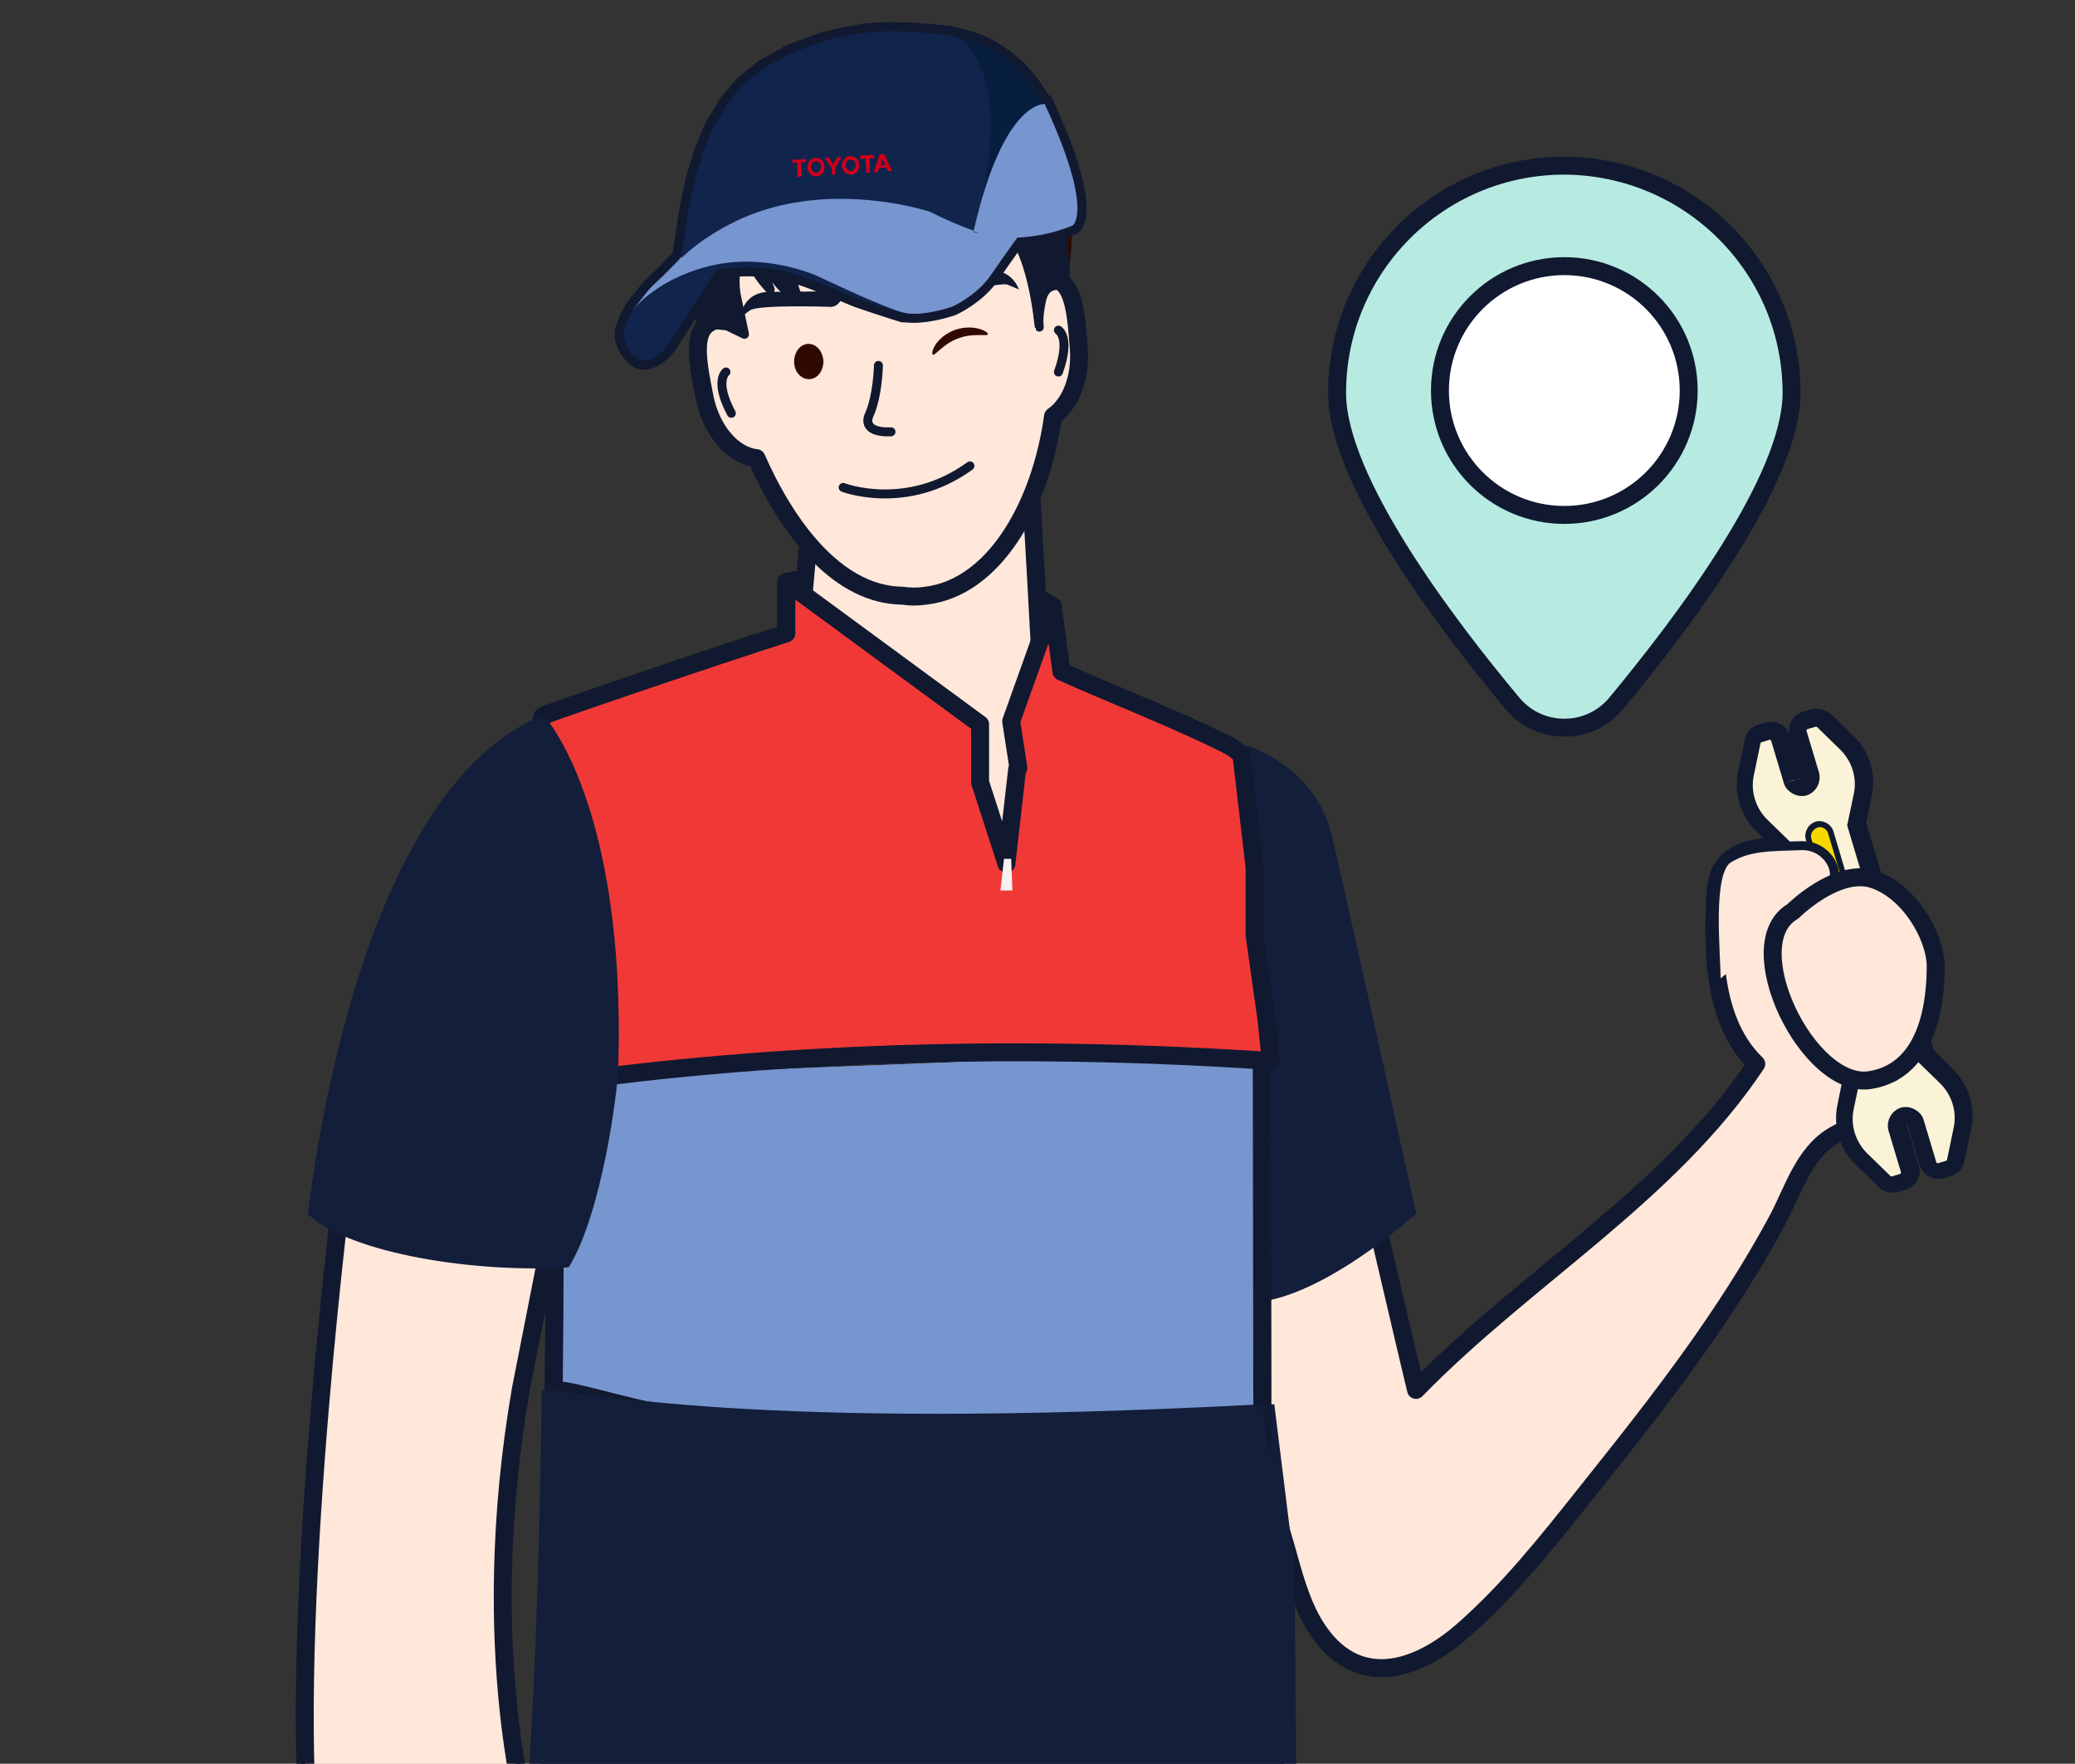 <?xml version="1.0" encoding="utf-8"?>
<!-- Generator: Adobe Illustrator 27.0.0, SVG Export Plug-In . SVG Version: 6.00 Build 0)  -->
<svg version="1.1" id="圖層_1" xmlns="http://www.w3.org/2000/svg" xmlns:xlink="http://www.w3.org/1999/xlink" x="0px" y="0px"
	 viewBox="0 0 347 294.9" style="enable-background:new 0 0 347 294.9;" xml:space="preserve">
<rect x="0" y="0" width="347" height="294.9" fill="#333333" stroke="none"/>
<style type="text/css">
	.st0{fill:#FFE7DA;stroke:#101930;stroke-width:3;stroke-linejoin:round;stroke-miterlimit:10;}
	.st1{fill:#121E3A;}
	.st2{fill:#300901;}
	.st3{fill:#F03937;stroke:#101930;stroke-width:3;stroke-linejoin:round;}
	.st4{fill:#FFE7DA;stroke:#101930;stroke-width:1.5;stroke-linejoin:round;stroke-miterlimit:10;}
	.st5{fill:#7795CF;stroke:#101930;stroke-width:3;stroke-miterlimit:10;}
	.st6{fill:#101930;stroke:#101930;stroke-width:1.5;stroke-linejoin:round;stroke-miterlimit:10;}
	.st7{fill:#A3AABD;}
	.st8{fill:#B6BFD4;}
	.st9{fill:#FFE7DA;stroke:#101930;stroke-width:1.5;stroke-linecap:round;stroke-linejoin:round;stroke-miterlimit:10;}
	.st10{fill:#101930;}
	.st11{fill:#282E36;}
	.st12{fill:#F7F2F0;}
	.st13{fill:none;stroke:#101930;stroke-width:3;}
	.st14{fill:#10244C;}
	.st15{fill:#7795CF;}
	.st16{fill:#071E3F;}
	.st17{fill:#CD001B;}
	.st18{fill:#FBF3D7;}
	.st19{fill:#F5D800;}
	.st20{fill:#B7EBE2;stroke:#101930;stroke-width:3;stroke-linejoin:round;stroke-miterlimit:10;}
	.st21{fill:#FFFFFF;stroke:#101930;stroke-width:3;stroke-linejoin:round;stroke-miterlimit:10;}
</style>
<g>
	<g>
		<path class="st0" d="M299.6,153.9c-0.1,0.1-0.2,0.2-0.3,0.2c0-3.7,6.6-4.1,7.3-7.7c0.4-1.7-0.9-3.4-2.5-4.2
			c-1.6-0.7-3.4-0.8-5.2-0.8c-4.2,0-9.3,0.5-11.2,4.3c-0.7,1.4-0.8,3.1-0.9,4.7c-0.4,9.7-0.1,20.7,6.9,27.5
			c-14.6,21.9-38.5,35.6-56.9,54.5c-2.4-10-4.7-20.1-7.1-30.1c-11.1,6.5-22.7,13.7-28.1,25.4c2,1.1,3.1,3.4,4.1,5.5
			c3.7,8.2,6.8,16.7,9.3,25.4c1.3,4.6,2.5,9.4,5,13.4c6.7,10.6,16.8,7.6,24.8,0.5c7.5-6.6,13.8-14.5,20-22.3
			c7.9-9.9,15.8-19.8,22.8-30.3c3.5-5.2,6.8-10.6,9.8-16.2c2.5-4.8,4.3-10.9,9.2-13.8c3.6-2.1,8.9-3.4,10.5-7.8
			c0.6-1.5,0.5-3.2,0.4-4.8c-0.6-9.6-2-19.1-4.1-28.5C308.5,148.9,303.5,150.7,299.6,153.9z"/>
		<path class="st1" d="M208.6,124.7c0,0,11.3,3.5,14,14.7c2.7,11.2,14.2,63.5,14.2,63.5s-16.3,14.9-28.2,14.9
			c-11.9,0-7.9-85.8-7.9-85.8L208.6,124.7z"/>
		<path class="st2" d="M178.2,48c0,0,7.8-31.4-19.1-40.6l15,29.7l0.1,8.9L178.2,48z"/>
		<path class="st3" d="M131.6,97.3c0,0,29-6.4,44.4,4.1l-1.6,9.8l-42.8-5.4V97.3z"/>
		<g>
			<path class="st4" d="M136.7,73.7l-3.4,37.8c0,0,7.4,46,19,50.2c11.5,4.2,22.9-25.8,22.6-33.8c-0.3-8-2.8-51.8-2.8-51.8
				L136.7,73.7z"/>
		</g>
		<path class="st5" d="M92.8,180.2c0,0.9,0,1.7,0,2.6c0,15.4,0,32.4-0.2,49.6c8.7,0.2,31.7,13.4,118.5,8.6l-0.1-65.4"/>
		<path class="st3" d="M211.8,170.5l-2-14.1v-11.4l-2.2-18.8c-0.6-0.5-1.1-0.9-1.7-1.3c-7.6-4-20.9-9.2-28.4-12.6l-1.5-11l-6.9,19.3
			l1.2,7.8c-0.1,0.1-0.1,0.1-0.2,0.2l-1.8,15.8l-4.4-13.6v-9.7l-32.4-23.8v8.6h0c-11.6,3.7-40.4,13.5-40.7,13.8
			c-1.4,2.3-1.2,28.1-1.2,61.9c28.8-4.3,70.6-7.7,122.9-4.2L211.8,170.5z"/>
		<path class="st1" d="M213.1,234.8c-86.8,4.6-111.7-2.2-120.5-2.4c-0.4,30.6-1.4,61.8-4,85.7c-2.2,20.7,128.4,8.7,128.4,8.7
			l-0.5-64.6L213.1,234.8z"/>
		<g>
			<path class="st4" d="M180.4,58.2c-0.5-6.5-0.9-11.8-5.2-11.7c-2.4-16.3-7.6-29.5-30.9-26.3c-8.2,1.1-13.7,3.4-17.3,6.4
				c-12.1,4.7-7.3,13.4-5.7,26.8c-0.4,0-0.9,0-1.3,0.1c-4.5,0.9-3.5,6.2-2.2,12.8c1.1,5.7,4.8,9.9,8.7,10.3
				c5.7,12.9,14.2,22.9,24.4,23c1.3,0.2,2.6,0.2,3.9,0c11.3-1.3,19.2-14.8,21.3-30C179,67.6,180.8,63.2,180.4,58.2z"/>
			<path class="st6" d="M142,12.9c-4.1-1.5-21.6,5.3-23.4,11.8c-1.8,6.6-3,9.6-3.6,18.8c-0.5,8.7,3,10.6,3,10.6l3.6,0.4l2.9,1.4
				l-1.3-6.2c0,0-1.9-7.2,4.4-14.3c6.2-7.1,17.2-5.4,17.2-5.4L142,12.9z"/>
			<path class="st6" d="M140.4,29.9c3.2,2.9,1.2,3.1,8.8,1.6c7.6-1.5,14.8,3.1,17.9,5.3c5.7,3.9,6.6,17.8,6.7,17.9
				c-0.2-1.4,0.1-3.2,0.4-4.6c0.4-1.6,1.2-2.4,2.9-2.4c0.4,0,0.8,0.1,1,0.4c0.2-0.6,0.1-1.6,0-2.3c0-1.3-0.1-2.6-0.2-3.9
				c-0.2-3.5-0.5-7.1-1-10.6c-0.5-3.5-1.2-7.1-2.7-10.2c-3.7-7.7-8.4-6.5-18.1-7.9c-4.4-0.6-13.3-5.5-15.9,1.3
				C139.2,17.7,140.4,29.9,140.4,29.9z"/>
		</g>
		<path class="st6" d="M142.2,31.6c0,0-5.8,10.4-2.7,18.2c0,0-7.1-2.4-5.1-12.2c0,0-3.8,6.2-0.9,12.2c0,0-7.9-2.6-5.2-15.1
			c0,0-2.5,6.3,0.5,13.7c0,0-6.2-5.9-4.6-13.7l13.5-7L142.2,31.6z"/>
		<path class="st7" d="M175.3,184.9l28.2-0.8l0.7,34c0,1-0.2,2.8-2,2.8l-25.5,0.7c-0.8,0-1.4-0.8-1.4-1.8V184.9z"/>
		<path class="st8" d="M176.1,184.9l28.2-0.8v33.7c0,1-0.6,1.8-1.3,1.8l-25.5,0.7c-0.8,0-1.4-0.8-1.4-1.8V184.9z"/>
		<path class="st9" d="M146.9,61.1c0,0-0.1,5.2-1.6,8.4c0,0-1.4,2.9,3.7,2.7"/>
		<path class="st9" d="M141,81.5c0,0,10.6,4.1,21.2-3.6"/>
		<path class="st10" d="M152.5,48.7c0,0,1.1,2.7,3.2,1.8c0,0,11.2-3.5,12.8-2.9l1.9,0.8c0,0-1.4-4.2-6-2.8L152.5,48.7z"/>
		<path class="st10" d="M141.1,48.7c0,0-0.3,2.9-2.6,2.6c0,0-11.7-0.4-13.1,0.6l-1.6,1.2c0,0,0.3-4.4,5.1-4.3L141.1,48.7z"/>
		<path class="st9" d="M177,55.2c0,0,2.1,1.2,0,7"/>
		<path class="st9" d="M121.4,62.2c0,0-2,1.5,0.9,6.9"/>
		<path class="st4" d="M87.1,232.3l5.9-30l-35.3-7.4c0,0-9.2,71.2-6.1,111h37.1C88.6,305.8,79.5,276.3,87.1,232.3z"/>
		<g>
			<path class="st1" d="M95.1,211.9c5.5-8.8,8.2-29.3,8.3-33.5c1.3-44.2-12.5-58.8-12.5-58.8c-26,10.4-36.2,57.9-39.4,83.4
				C58.6,209.7,79.9,212.9,95.1,211.9z"/>
		</g>
		<path class="st2" d="M137.7,60.4c0,1.6-1,3-2.4,3c-1.4,0-2.5-1.3-2.5-2.9c0-1.6,1-3,2.4-3S137.6,58.8,137.7,60.4z"/>
		<g>
			<g>
				<g>
					<g>
						<g>
							<g>
								<g>
									<g>
										<g>
											<g>
												<g>
													<g>
														<g>
															<g>
																<path class="st2" d="M156,59.3c0.4,0.2,1.7-1.8,4.2-2.7c2.5-1,4.9-0.3,5-0.7c0.1-0.2-0.4-0.6-1.4-0.9
																	c-1-0.3-2.6-0.4-4.2,0.2c-1.6,0.6-2.7,1.7-3.2,2.5C155.9,58.5,155.8,59.2,156,59.3z"/>
															</g>
														</g>
													</g>
												</g>
											</g>
										</g>
									</g>
								</g>
							</g>
						</g>
					</g>
				</g>
			</g>
		</g>
		<path class="st11" d="M93,120.1"/>
		<polygon class="st12" points="167.9,143.6 167.3,148.9 169.3,148.9 169.1,143.6 		"/>
		<g>
			<g>
				<path class="st13" d="M158,38.7l-22.4-1.5l-12.9,1.1l-8.3,4.1l-7.8,8.4c0,0-2.8,3.7-2.2,6c0.7,2.3,2.2,3.2,2.2,3.2s0,0,0,0
					c0.3,0.2,0.5,0.3,0.9,0.3c2.3,0,4.1-2.5,4.1-2.5l8.2-12.7c0.7-0.1,1.2-0.2,1.2-0.2s4.2-0.5,8.4,0.1c4.3,0.6,12.4,4.3,14,4.9
					c2.2,0.8,7.6,2.5,7.6,2.5s2.4,0.1,3.4-0.1c2-0.3,4-1.3,4-1.3l7.3-7.1L158,38.7z"/>
				<path class="st13" d="M113.4,43.6l-2.6,2.6l-1.7,1.6l-0.9,1l-2.5,3.2c0,0,3.7-5.1,12.5-7.4c9.6-2.6,18.6,1.6,18.6,1.6
					s11.3,5.4,14.4,6.1c3.1,0.7,8-1,8-1s4.1-1.8,6.5-5.3c2.4-3.5,4.6-6.5,4.6-6.5l0.5-5.2l-15.1-4.5l-17.3-0.6l-12.6,3.1l-7.2,4.5
					L113.4,43.6z"/>
				<path class="st13" d="M143.9,5.6c0,0-3.8,0.6-5.8,1.2c-2,0.6-6.5,2.3-6.4,2.4c0,0.1-3.8,2.1-3.8,2.1l-3.2,2.5l-2.9,3.3l-2.6,4.4
					l-1.6,3.9l-1.4,4.5l-1.2,5.9l-0.7,4.7l-0.4,2.7c0,0,7-7.3,18.9-9.3c11.9-2.1,22.7,1.5,22.7,1.5s8,4.1,11.8,4.2
					c3.9,0.1,3.7,0,11-1.7l0.4-2.3l-0.2-4.8c0,0-1.2-6.9-1.5-7.5c-0.4-0.7-3-6.7-3-6.7s-3.9-5.8-7.3-7.6c-1.6-0.8-2.3-1.4-3.8-1.9
					c-0.4-0.1-0.8-0.3-1.2-0.4c-1.6-0.5-2.7-0.8-2.7-0.8S149.2,4.6,143.9,5.6z"/>
				<path class="st13" d="M166.4,39c0,0,4,0.7,11.9-1.8c0,0,1.8-2.5-1.4-13.9C176.9,23.3,167.9,27.6,166.4,39z"/>
				<path class="st13" d="M160.3,6.3c0,0,11.8,1.3,16.6,17.1s1.3,14.6,1.3,14.6s-11.9,1.9-15.4,0.8C162.8,38.7,170.6,14.2,160.3,6.3
					z"/>
				<path class="st13" d="M165.1,39.5c0,0,6.8,1.3,14.3-1.8c0,0,3.6-2.5-4.7-20.3c0,0-6.9-0.7-11.9,21.3L165.1,39.5z"/>
			</g>
			<g>
				<path class="st14" d="M158,38.7l-22.4-1.5l-12.9,1.1l-8.3,4.1l-7.8,8.4c0,0-2.8,3.7-2.2,6c0.7,2.3,2.2,3.2,2.2,3.2s0,0,0,0
					c0.3,0.2,0.5,0.3,0.9,0.3c2.3,0,4.1-2.5,4.1-2.5l8.2-12.7c0.7-0.1,1.2-0.2,1.2-0.2s4.2-0.5,8.4,0.1c4.3,0.6,12.4,4.3,14,4.9
					c2.2,0.8,7.6,2.5,7.6,2.5s2.4,0.1,3.4-0.1c2-0.3,4-1.3,4-1.3l7.3-7.1L158,38.7z"/>
				<path class="st15" d="M113.4,43.6l-2.6,2.6l-1.7,1.6l-0.9,1l-2.5,3.2c0,0,3.7-5.1,12.5-7.4c9.6-2.6,18.6,1.6,18.6,1.6
					s11.3,5.4,14.4,6.1c3.1,0.7,8-1,8-1s4.1-1.8,6.5-5.3c2.4-3.5,4.6-6.5,4.6-6.5l0.5-5.2l-15.1-4.5l-17.3-0.6l-12.6,3.1l-7.2,4.5
					L113.4,43.6z"/>
				<path class="st14" d="M143.9,5.6c0,0-3.8,0.6-5.8,1.2c-2,0.6-6.5,2.3-6.4,2.4c0,0.1-3.8,2.1-3.8,2.1l-3.2,2.5l-2.9,3.3l-2.6,4.4
					l-1.6,3.9l-1.4,4.5l-1.2,5.9l-0.7,4.7l-0.4,2.7c0,0,7-7.3,18.9-9.3c11.9-2.1,22.7,1.5,22.7,1.5s8,4.1,11.8,4.2
					c3.9,0.1,3.7,0,11-1.7l0.4-2.3l-0.2-4.8c0,0-1.2-6.9-1.5-7.5c-0.4-0.7-3-6.7-3-6.7s-3.9-5.8-7.3-7.6c-1.6-0.8-2.3-1.4-3.8-1.9
					c-0.4-0.1-0.8-0.3-1.2-0.4c-1.6-0.5-2.7-0.8-2.7-0.8S149.2,4.6,143.9,5.6z"/>
				<path class="st15" d="M166.4,39c0,0,4,0.7,11.9-1.8c0,0,1.8-2.5-1.4-13.9C176.9,23.3,167.9,27.6,166.4,39z"/>
				<path class="st16" d="M160.3,6.3c0,0,11.8,1.3,16.6,17.1s1.3,14.6,1.3,14.6s-11.9,1.9-15.4,0.8C162.8,38.7,170.6,14.2,160.3,6.3
					z"/>
				<path class="st15" d="M165.1,39.5c0,0,6.8,1.3,14.3-1.8c0,0,3.6-2.5-4.7-20.3c0,0-6.9-0.7-11.9,21.3L165.1,39.5z"/>
			</g>
		</g>
		<g>
			<path class="st17" d="M140.8,27.7c0-0.9,0.6-1.6,1.4-1.6c0.8,0,1.5,0.6,1.5,1.5c0,0.9-0.6,1.6-1.4,1.6
				C141.5,29.2,140.8,28.5,140.8,27.7L140.8,27.7z M142.3,28.6c0.4,0,0.8-0.5,0.8-1c0-0.5-0.4-1-0.9-0.9c-0.5,0-0.8,0.5-0.8,1
				C141.5,28.2,141.9,28.6,142.3,28.6"/>
			<polyline class="st17" points="145.4,26.5 145.5,28.9 144.9,28.9 144.7,26.5 143.9,26.6 143.8,26 146.2,25.9 146.2,26.4 
				145.4,26.5 			"/>
			<path class="st17" d="M147,28.1L147,28.1l-0.2,0.7l-0.7,0l1-3l0.8,0l1.3,2.8l-0.7,0l-0.3-0.6L147,28.1L147,28.1z M147.6,27.6
				l0.4,0l-0.4-1l-0.3,1.1L147.6,27.6"/>
			<polyline class="st17" points="134,27.1 134.1,29.5 133.4,29.6 133.3,27.2 132.5,27.2 132.5,26.7 134.8,26.6 134.8,27.1 
				134,27.1 			"/>
			<path class="st17" d="M135,28c0-0.9,0.6-1.6,1.4-1.6c0.8,0,1.5,0.6,1.5,1.5c0,0.9-0.6,1.6-1.4,1.6C135.7,29.5,135,28.8,135,28
				L135,28z M136.5,28.9c0.4,0,0.8-0.5,0.8-1c0-0.5-0.4-1-0.9-0.9c-0.5,0-0.8,0.5-0.8,1C135.7,28.5,136.1,28.9,136.5,28.9"/>
			<polyline class="st17" points="139.4,29.2 139.7,29.2 139.7,28.1 140.7,26.2 140,26.3 139.3,27.5 138.6,26.3 137.9,26.4 
				139.1,28.1 139.1,29.2 139.4,29.2 			"/>
		</g>
	</g>
	<g>
		<g>
			<path class="st18" d="M316.4,198.2c-0.5,0-0.9-0.2-1.2-0.5l-3.9-3.8c-2.3-2.3-3.3-5.6-2.6-8.8l1-4.8l-11.6-38.8l-3.5-3.5
				c-2.3-2.3-3.3-5.6-2.6-8.8l1.1-5.3c0.1-0.6,0.6-1.1,1.2-1.3l1.3-0.4c0.1,0,0.4-0.1,0.5-0.1c0.8,0,1.4,0.5,1.7,1.2l2.1,7
				c0.1,0.4,0.4,0.7,0.7,0.9c0.2,0.1,0.5,0.2,0.7,0.2c0.1,0,0.3,0,0.4-0.1c0.8-0.2,1.3-1.1,1-1.9l-2.1-7c-0.3-0.9,0.3-1.9,1.2-2.2
				l1.3-0.4c0.1,0,0.4-0.1,0.5-0.1c0.5,0,0.9,0.2,1.2,0.5l3.9,3.8c2.3,2.3,3.3,5.6,2.6,8.8l-1,4.8l11.6,38.8l3.5,3.5
				c2.3,2.3,3.3,5.6,2.6,8.8l-1.1,5.3c-0.1,0.6-0.6,1.1-1.2,1.3l-1.3,0.4c-0.1,0-0.4,0.1-0.5,0.1c-0.8,0-1.4-0.5-1.7-1.2l-2.1-7
				c-0.1-0.4-0.4-0.7-0.7-0.9c-0.2-0.1-0.5-0.2-0.7-0.2c-0.1,0-0.3,0-0.4,0.1c-0.8,0.2-1.3,1.1-1,1.9l2.1,7c0.3,0.9-0.3,1.9-1.2,2.2
				l-1.3,0.4C316.7,198.2,316.5,198.2,316.4,198.2z"/>
			<g>
				<path class="st10" d="M303.7,121.5c0.1,0,0.1,0,0.2,0.1l3.9,3.8c1.9,1.9,2.8,4.7,2.2,7.4l-1.1,5.2l11.8,39.5l3.8,3.7
					c1.9,1.9,2.8,4.7,2.2,7.4l-1.1,5.3c0,0.1-0.1,0.2-0.2,0.2l-1.3,0.4c0,0,0,0-0.1,0c-0.1,0-0.2-0.1-0.2-0.2l-2.1-7
					c-0.2-0.8-0.8-1.4-1.5-1.8c-0.4-0.2-0.9-0.4-1.4-0.4c-0.3,0-0.6,0-0.9,0.1c-1.6,0.5-2.5,2.2-2.1,3.8l2.1,7c0,0.1,0,0.3-0.2,0.3
					l-1.3,0.4c0,0,0,0-0.1,0c-0.1,0-0.1,0-0.2-0.1l-3.9-3.8c-1.9-1.9-2.8-4.7-2.2-7.4l1.1-5.2l-11.8-39.5l-3.8-3.7
					c-1.9-1.9-2.8-4.7-2.2-7.4l1.1-5.3c0-0.1,0.1-0.2,0.2-0.2l1.3-0.4c0,0,0,0,0.1,0c0.1,0,0.2,0.1,0.2,0.2l2.1,7
					c0.2,0.8,0.8,1.4,1.5,1.8c0.4,0.2,0.9,0.4,1.4,0.4c0.3,0,0.6,0,0.9-0.1c1.6-0.5,2.5-2.2,2.1-3.8l-2.1-7c0-0.1,0-0.3,0.2-0.3
					L303.7,121.5C303.7,121.5,303.7,121.5,303.7,121.5 M303.7,118.5c-0.3,0-0.6,0-0.9,0.1l-1.3,0.4c-1.7,0.5-2.7,2.3-2.2,4l2.1,7
					c0,0,0,0,0,0.1l-2.9,0.8l2.9-0.9l-2.1-7c-0.4-1.4-1.7-2.3-3.1-2.3c-0.3,0-0.6,0-0.9,0.1l-1.3,0.4c-1.1,0.3-2,1.3-2.2,2.4
					l-1.1,5.3c-0.8,3.7,0.3,7.5,3,10.1l3.2,3.2l11.3,38l-0.9,4.4c-0.8,3.7,0.3,7.5,3,10.1l3.9,3.8c0.6,0.6,1.4,0.9,2.3,0.9
					c0.3,0,0.6,0,0.9-0.1l1.3-0.4c1.7-0.5,2.7-2.3,2.2-4l-2.1-7c0,0,0,0,0-0.1c0,0,0.1,0,0.1,0l2.1,7c0.4,1.4,1.7,2.3,3.1,2.3
					c0.3,0,0.6,0,0.9-0.1l1.3-0.4c1.1-0.3,2-1.3,2.2-2.4l1.1-5.3c0.8-3.7-0.3-7.5-3-10.1l-3.2-3.2l-11.3-38l0.9-4.4
					c0.8-3.7-0.3-7.5-3-10.1l-3.9-3.8C305.4,118.8,304.6,118.5,303.7,118.5L303.7,118.5z"/>
			</g>
		</g>
		<g>
			<path class="st19" d="M315.8,180.5c-0.8,0-1.6-0.6-1.8-1.4l-11.6-38.9c-0.1-0.5-0.1-1,0.2-1.5c0.2-0.4,0.6-0.8,1.1-0.9
				c0.2-0.1,0.4-0.1,0.5-0.1c0.8,0,1.6,0.6,1.8,1.4l11.6,38.9c0.1,0.5,0.1,1-0.2,1.5c-0.2,0.4-0.6,0.8-1.1,0.9
				C316.2,180.4,316,180.5,315.8,180.5z"/>
			<g>
				<path class="st10" d="M304.3,138.3c0.6,0,1.2,0.4,1.4,1l11.6,38.9c0.2,0.7-0.2,1.5-1,1.8c-0.1,0-0.3,0.1-0.4,0.1
					c-0.6,0-1.2-0.4-1.4-1l-11.6-38.9c-0.2-0.7,0.2-1.5,1-1.8C304,138.3,304.1,138.3,304.3,138.3 M304.3,137.3c-0.2,0-0.5,0-0.7,0.1
					c-0.6,0.2-1.1,0.6-1.4,1.2c-0.3,0.6-0.4,1.2-0.2,1.8l11.6,38.9c0.3,1,1.3,1.7,2.3,1.7c0.2,0,0.5,0,0.7-0.1c1.3-0.4,2-1.7,1.6-3
					L306.6,139C306.3,138,305.3,137.3,304.3,137.3L304.3,137.3z"/>
			</g>
		</g>
	</g>
	<g>
		<path class="st4" d="M299.6,153.9c-1.5,1.3,0.9-3.6,5.1-5c4.2-1.4,1.5-7.7-3.5-7.5c-5,0.2-8.7,0-12.2,2.2c-3.5,2.2-2,15.6-2,20.6"
			/>
		<path class="st0" d="M299.8,152.4c0,0,7.3-7.3,13.4-5.4c6,1.9,10.5,9.5,10.5,14.6c0,5-0.8,17.4-11,19
			C302.4,182.2,290.5,157.8,299.8,152.4z"/>
		<path class="st1" d="M208.6,124.7c0,0,11.3,3.5,14,14.7c2.7,11.2,14.2,63.5,14.2,63.5s-16.3,14.9-28.2,14.9
			c-11.9,0-7.9-85.8-7.9-85.8L208.6,124.7z"/>
		<path class="st2" d="M178.2,48c0,0,7.8-31.4-19.1-40.6l15,29.7l0.1,8.9L178.2,48z"/>
		<path class="st3" d="M131.6,97.3c0,0,29-6.4,44.4,4.1l-1.6,9.8l-42.8-5.4V97.3z"/>
		<g>
			<path class="st0" d="M136.7,73.7l-3.4,37.8c0,0,7.4,46,19,50.2c11.5,4.2,22.9-25.8,22.6-33.8c-0.3-8-2.8-51.8-2.8-51.8
				L136.7,73.7z"/>
		</g>
		<path class="st5" d="M92.8,180.2c0,0.9,0,1.7,0,2.6c0,15.4,0,32.4-0.2,49.6c8.7,0.2,31.7,13.4,118.5,8.6l-0.1-65.4"/>
		<path class="st3" d="M211.8,170.5l-2-14.1v-11.4l-2.2-18.8c-0.6-0.5-1.1-0.9-1.7-1.3c-7.6-4-20.9-9.2-28.4-12.6l-1.5-11l-6.9,19.3
			l1.2,7.8c-0.1,0.1-0.1,0.1-0.2,0.2l-1.8,15.8l-4.4-13.6v-9.7l-32.4-23.8v8.6h0c-11.6,3.7-40.4,13.5-40.7,13.8
			c-1.4,2.3-1.2,28.1-1.2,61.9c28.8-4.3,70.6-7.7,122.9-4.2L211.8,170.5z"/>
		<path class="st1" d="M211.1,234.8c-86.8,4.6-111.7-2.2-120.5-2.4c-0.4,30.6-1.4,61.8-4,85.7c-2.2,20.7,128.4,8.7,128.4,8.7
			l-0.5-64.6L211.1,234.8z"/>
		<g>
			<path class="st0" d="M180.4,58.2c-0.5-6.5-0.9-11.8-5.2-11.7c-2.4-16.3-7.6-29.5-30.9-26.3c-8.2,1.1-13.7,3.4-17.3,6.4
				c-12.1,4.7-7.3,13.4-5.7,26.8c-0.4,0-0.9,0-1.3,0.1c-4.5,0.9-3.5,6.2-2.2,12.8c1.1,5.7,4.8,9.9,8.7,10.3
				c5.7,12.9,14.2,22.9,24.4,23c1.3,0.2,2.6,0.2,3.9,0c11.3-1.3,19.2-14.8,21.3-30C179,67.6,180.8,63.2,180.4,58.2z"/>
			<path class="st6" d="M142,12.9c-4.1-1.5-21.6,5.3-23.4,11.8c-1.8,6.6-3,9.6-3.6,18.8c-0.5,8.7,3,10.6,3,10.6l3.6,0.4l2.9,1.4
				l-1.3-6.2c0,0-1.9-7.2,4.4-14.3c6.2-7.1,17.2-5.4,17.2-5.4L142,12.9z"/>
			<path class="st6" d="M140.4,29.9c3.2,2.9,1.2,3.1,8.8,1.6c7.6-1.5,14.8,3.1,17.9,5.3c5.7,3.9,6.6,17.8,6.7,17.9
				c-0.2-1.4,0.1-3.2,0.4-4.6c0.4-1.6,1.2-2.4,2.9-2.4c0.4,0,0.8,0.1,1,0.4c0.2-0.6,0.1-1.6,0-2.3c0-1.3-0.1-2.6-0.2-3.9
				c-0.2-3.5-0.5-7.1-1-10.6c-0.5-3.5-1.2-7.1-2.7-10.2c-3.7-7.7-8.4-6.5-18.1-7.9c-4.4-0.6-13.3-5.5-15.9,1.3
				C139.2,17.7,140.4,29.9,140.4,29.9z"/>
		</g>
		<path class="st6" d="M142.2,31.6c0,0-5.8,10.4-2.7,18.2c0,0-7.1-2.4-5.1-12.2c0,0-3.8,6.2-0.9,12.2c0,0-7.9-2.6-5.2-15.1
			c0,0-2.5,6.3,0.5,13.7c0,0-6.2-5.9-4.6-13.7l13.5-7L142.2,31.6z"/>
		<path class="st9" d="M146.9,61.1c0,0-0.1,5.2-1.6,8.4c0,0-1.4,2.9,3.7,2.7"/>
		<path class="st9" d="M141,81.5c0,0,10.6,4.1,21.2-3.6"/>
		<path class="st10" d="M152.5,48.7c0,0,1.1,2.7,3.2,1.8c0,0,11.2-3.5,12.8-2.9l1.9,0.8c0,0-1.4-4.2-6-2.8L152.5,48.7z"/>
		<path class="st10" d="M141.1,48.7c0,0-0.3,2.9-2.6,2.6c0,0-11.7-0.4-13.1,0.6l-1.6,1.2c0,0,0.3-4.4,5.1-4.3L141.1,48.7z"/>
		<path class="st9" d="M177,55.2c0,0,2.1,1.2,0,7"/>
		<path class="st9" d="M121.4,62.2c0,0-2,1.5,0.9,6.9"/>
		<path class="st0" d="M87.1,232.3l5.9-30l-35.3-7.4c0,0-9.2,71.2-6.1,111h37.1C88.6,305.8,79.5,276.3,87.1,232.3z"/>
		<g>
			<path class="st1" d="M95.1,211.9c5.5-8.8,8.2-29.3,8.3-33.5c1.3-44.2-12.5-58.8-12.5-58.8c-26,10.4-36.2,57.9-39.4,83.4
				C58.6,209.7,79.9,212.9,95.1,211.9z"/>
		</g>
		<path class="st2" d="M137.7,60.4c0,1.6-1,3-2.4,3c-1.4,0-2.5-1.3-2.5-2.9c0-1.6,1-3,2.4-3S137.6,58.8,137.7,60.4z"/>
		<g>
			<g>
				<g>
					<g>
						<g>
							<g>
								<g>
									<g>
										<g>
											<g>
												<g>
													<g>
														<g>
															<g>
																<path class="st2" d="M156,59.3c0.4,0.2,1.7-1.8,4.2-2.7c2.5-1,4.9-0.3,5-0.7c0.1-0.2-0.4-0.6-1.4-0.9
																	c-1-0.3-2.6-0.4-4.2,0.2c-1.6,0.6-2.7,1.7-3.2,2.5C155.9,58.5,155.8,59.2,156,59.3z"/>
															</g>
														</g>
													</g>
												</g>
											</g>
										</g>
									</g>
								</g>
							</g>
						</g>
					</g>
				</g>
			</g>
		</g>
		<path class="st11" d="M93,120.1"/>
		<polygon class="st12" points="167.9,143.6 167.3,148.9 169.3,148.9 169.1,143.6 		"/>
		<g>
			<g>
				<path class="st13" d="M158,38.7l-22.4-1.5l-12.9,1.1l-8.3,4.1l-7.8,8.4c0,0-2.8,3.7-2.2,6c0.7,2.3,2.2,3.2,2.2,3.2s0,0,0,0
					c0.3,0.2,0.5,0.3,0.9,0.3c2.3,0,4.1-2.5,4.1-2.5l8.2-12.7c0.7-0.1,1.2-0.2,1.2-0.2s4.2-0.5,8.4,0.1c4.3,0.6,12.4,4.3,14,4.9
					c2.2,0.8,7.6,2.5,7.6,2.5s2.4,0.1,3.4-0.1c2-0.3,4-1.3,4-1.3l7.3-7.1L158,38.7z"/>
				<path class="st13" d="M113.4,43.6l-2.6,2.6l-1.7,1.6l-0.9,1l-2.5,3.2c0,0,3.7-5.1,12.5-7.4c9.6-2.6,18.6,1.6,18.6,1.6
					s11.3,5.4,14.4,6.1c3.1,0.7,8-1,8-1s4.1-1.8,6.5-5.3c2.4-3.5,4.6-6.5,4.6-6.5l0.5-5.2l-15.1-4.5l-17.3-0.6l-12.6,3.1l-7.2,4.5
					L113.4,43.6z"/>
				<path class="st13" d="M143.9,5.6c0,0-3.8,0.6-5.8,1.2c-2,0.6-6.5,2.3-6.4,2.4c0,0.1-3.8,2.1-3.8,2.1l-3.2,2.5l-2.9,3.3l-2.6,4.4
					l-1.6,3.9l-1.4,4.5l-1.2,5.9l-0.7,4.7l-0.4,2.7c0,0,7-7.3,18.9-9.3c11.9-2.1,22.7,1.5,22.7,1.5s8,4.1,11.8,4.2
					c3.9,0.1,3.7,0,11-1.7l0.4-2.3l-0.2-4.8c0,0-1.2-6.9-1.5-7.5c-0.4-0.7-3-6.7-3-6.7s-3.9-5.8-7.3-7.6c-1.6-0.8-2.3-1.4-3.8-1.9
					c-0.4-0.1-0.8-0.3-1.2-0.4c-1.6-0.5-2.7-0.8-2.7-0.8S149.2,4.6,143.9,5.6z"/>
				<path class="st13" d="M166.4,39c0,0,4,0.7,11.9-1.8c0,0,1.8-2.5-1.4-13.9C176.9,23.3,167.9,27.6,166.4,39z"/>
				<path class="st13" d="M160.3,6.3c0,0,11.8,1.3,16.6,17.1s1.3,14.6,1.3,14.6s-11.9,1.9-15.4,0.8C162.8,38.7,170.6,14.2,160.3,6.3
					z"/>
				<path class="st13" d="M165.1,39.5c0,0,6.8,1.3,14.3-1.8c0,0,3.6-2.5-4.7-20.3c0,0-6.9-0.7-11.9,21.3L165.1,39.5z"/>
			</g>
			<g>
				<path class="st14" d="M158,38.7l-22.4-1.5l-12.9,1.1l-8.3,4.1l-7.8,8.4c0,0-2.8,3.7-2.2,6c0.7,2.3,2.2,3.2,2.2,3.2s0,0,0,0
					c0.3,0.2,0.5,0.3,0.9,0.3c2.3,0,4.1-2.5,4.1-2.5l8.2-12.7c0.7-0.1,1.2-0.2,1.2-0.2s4.2-0.5,8.4,0.1c4.3,0.6,12.4,4.3,14,4.9
					c2.2,0.8,7.6,2.5,7.6,2.5s2.4,0.1,3.4-0.1c2-0.3,4-1.3,4-1.3l7.3-7.1L158,38.7z"/>
				<path class="st15" d="M113.4,43.6l-2.6,2.6l-1.7,1.6l-0.9,1l-2.5,3.2c0,0,3.7-5.1,12.5-7.4c9.6-2.6,18.6,1.6,18.6,1.6
					s11.3,5.4,14.4,6.1c3.1,0.7,8-1,8-1s4.1-1.8,6.5-5.3c2.4-3.5,4.6-6.5,4.6-6.5l0.5-5.2l-15.1-4.5l-17.3-0.6l-12.6,3.1l-7.2,4.5
					L113.4,43.6z"/>
				<path class="st14" d="M143.9,5.6c0,0-3.8,0.6-5.8,1.2c-2,0.6-6.5,2.3-6.4,2.4c0,0.1-3.8,2.1-3.8,2.1l-3.2,2.5l-2.9,3.3l-2.6,4.4
					l-1.6,3.9l-1.4,4.5l-1.2,5.9l-0.7,4.7l-0.4,2.7c0,0,7-7.3,18.9-9.3c11.9-2.1,22.7,1.5,22.7,1.5s8,4.1,11.8,4.2
					c3.9,0.1,3.7,0,11-1.7l0.4-2.3l-0.2-4.8c0,0-1.2-6.9-1.5-7.5c-0.4-0.7-3-6.7-3-6.7s-3.9-5.8-7.3-7.6c-1.6-0.8-2.3-1.4-3.8-1.9
					c-0.4-0.1-0.8-0.3-1.2-0.4c-1.6-0.5-2.7-0.8-2.7-0.8S149.2,4.6,143.9,5.6z"/>
				<path class="st15" d="M166.4,39c0,0,4,0.7,11.9-1.8c0,0,1.8-2.5-1.4-13.9C176.9,23.3,167.9,27.6,166.4,39z"/>
				<path class="st16" d="M160.3,6.3c0,0,11.8,1.3,16.6,17.1s1.3,14.6,1.3,14.6s-11.9,1.9-15.4,0.8C162.8,38.7,170.6,14.2,160.3,6.3
					z"/>
				<path class="st15" d="M165.1,39.5c0,0,6.8,1.3,14.3-1.8c0,0,3.6-2.5-4.7-20.3c0,0-6.9-0.7-11.9,21.3L165.1,39.5z"/>
			</g>
		</g>
		<g>
			<path class="st17" d="M140.8,27.7c0-0.9,0.6-1.6,1.4-1.6c0.8,0,1.5,0.6,1.5,1.5c0,0.9-0.6,1.6-1.4,1.6
				C141.5,29.2,140.8,28.5,140.8,27.7L140.8,27.7z M142.3,28.6c0.4,0,0.8-0.5,0.8-1c0-0.5-0.4-1-0.9-0.9c-0.5,0-0.8,0.5-0.8,1
				C141.5,28.2,141.9,28.6,142.3,28.6"/>
			<polyline class="st17" points="145.4,26.5 145.5,28.9 144.9,28.9 144.7,26.5 143.9,26.6 143.8,26 146.2,25.9 146.2,26.4 
				145.4,26.5 			"/>
			<path class="st17" d="M147,28.1L147,28.1l-0.2,0.7l-0.7,0l1-3l0.8,0l1.3,2.8l-0.7,0l-0.3-0.6L147,28.1L147,28.1z M147.6,27.6
				l0.4,0l-0.4-1l-0.3,1.1L147.6,27.6"/>
			<polyline class="st17" points="134,27.1 134.1,29.5 133.4,29.6 133.3,27.2 132.5,27.2 132.5,26.7 134.8,26.6 134.8,27.1 
				134,27.1 			"/>
			<path class="st17" d="M135,28c0-0.9,0.6-1.6,1.4-1.6c0.8,0,1.5,0.6,1.5,1.5c0,0.9-0.6,1.6-1.4,1.6C135.7,29.5,135,28.8,135,28
				L135,28z M136.5,28.9c0.4,0,0.8-0.5,0.8-1c0-0.5-0.4-1-0.9-0.9c-0.5,0-0.8,0.5-0.8,1C135.7,28.5,136.1,28.9,136.5,28.9"/>
			<polyline class="st17" points="139.4,29.2 139.7,29.2 139.7,28.1 140.7,26.2 140,26.3 139.3,27.5 138.6,26.3 137.9,26.4 
				139.1,28.1 139.1,29.2 139.4,29.2 			"/>
		</g>
	</g>
	<g>
		<path class="st20" d="M299.6,65.7c0,14.5-18.2,38.5-29.4,52c-4.5,5.3-12.7,5.3-17.2,0c-11.2-13.4-29.4-37.4-29.4-52
			c0-21,17-38,38-38C282.6,27.8,299.6,44.8,299.6,65.7z"/>
		<circle class="st21" cx="261.6" cy="65.3" r="20.8"/>
	</g>
</g>
</svg>
